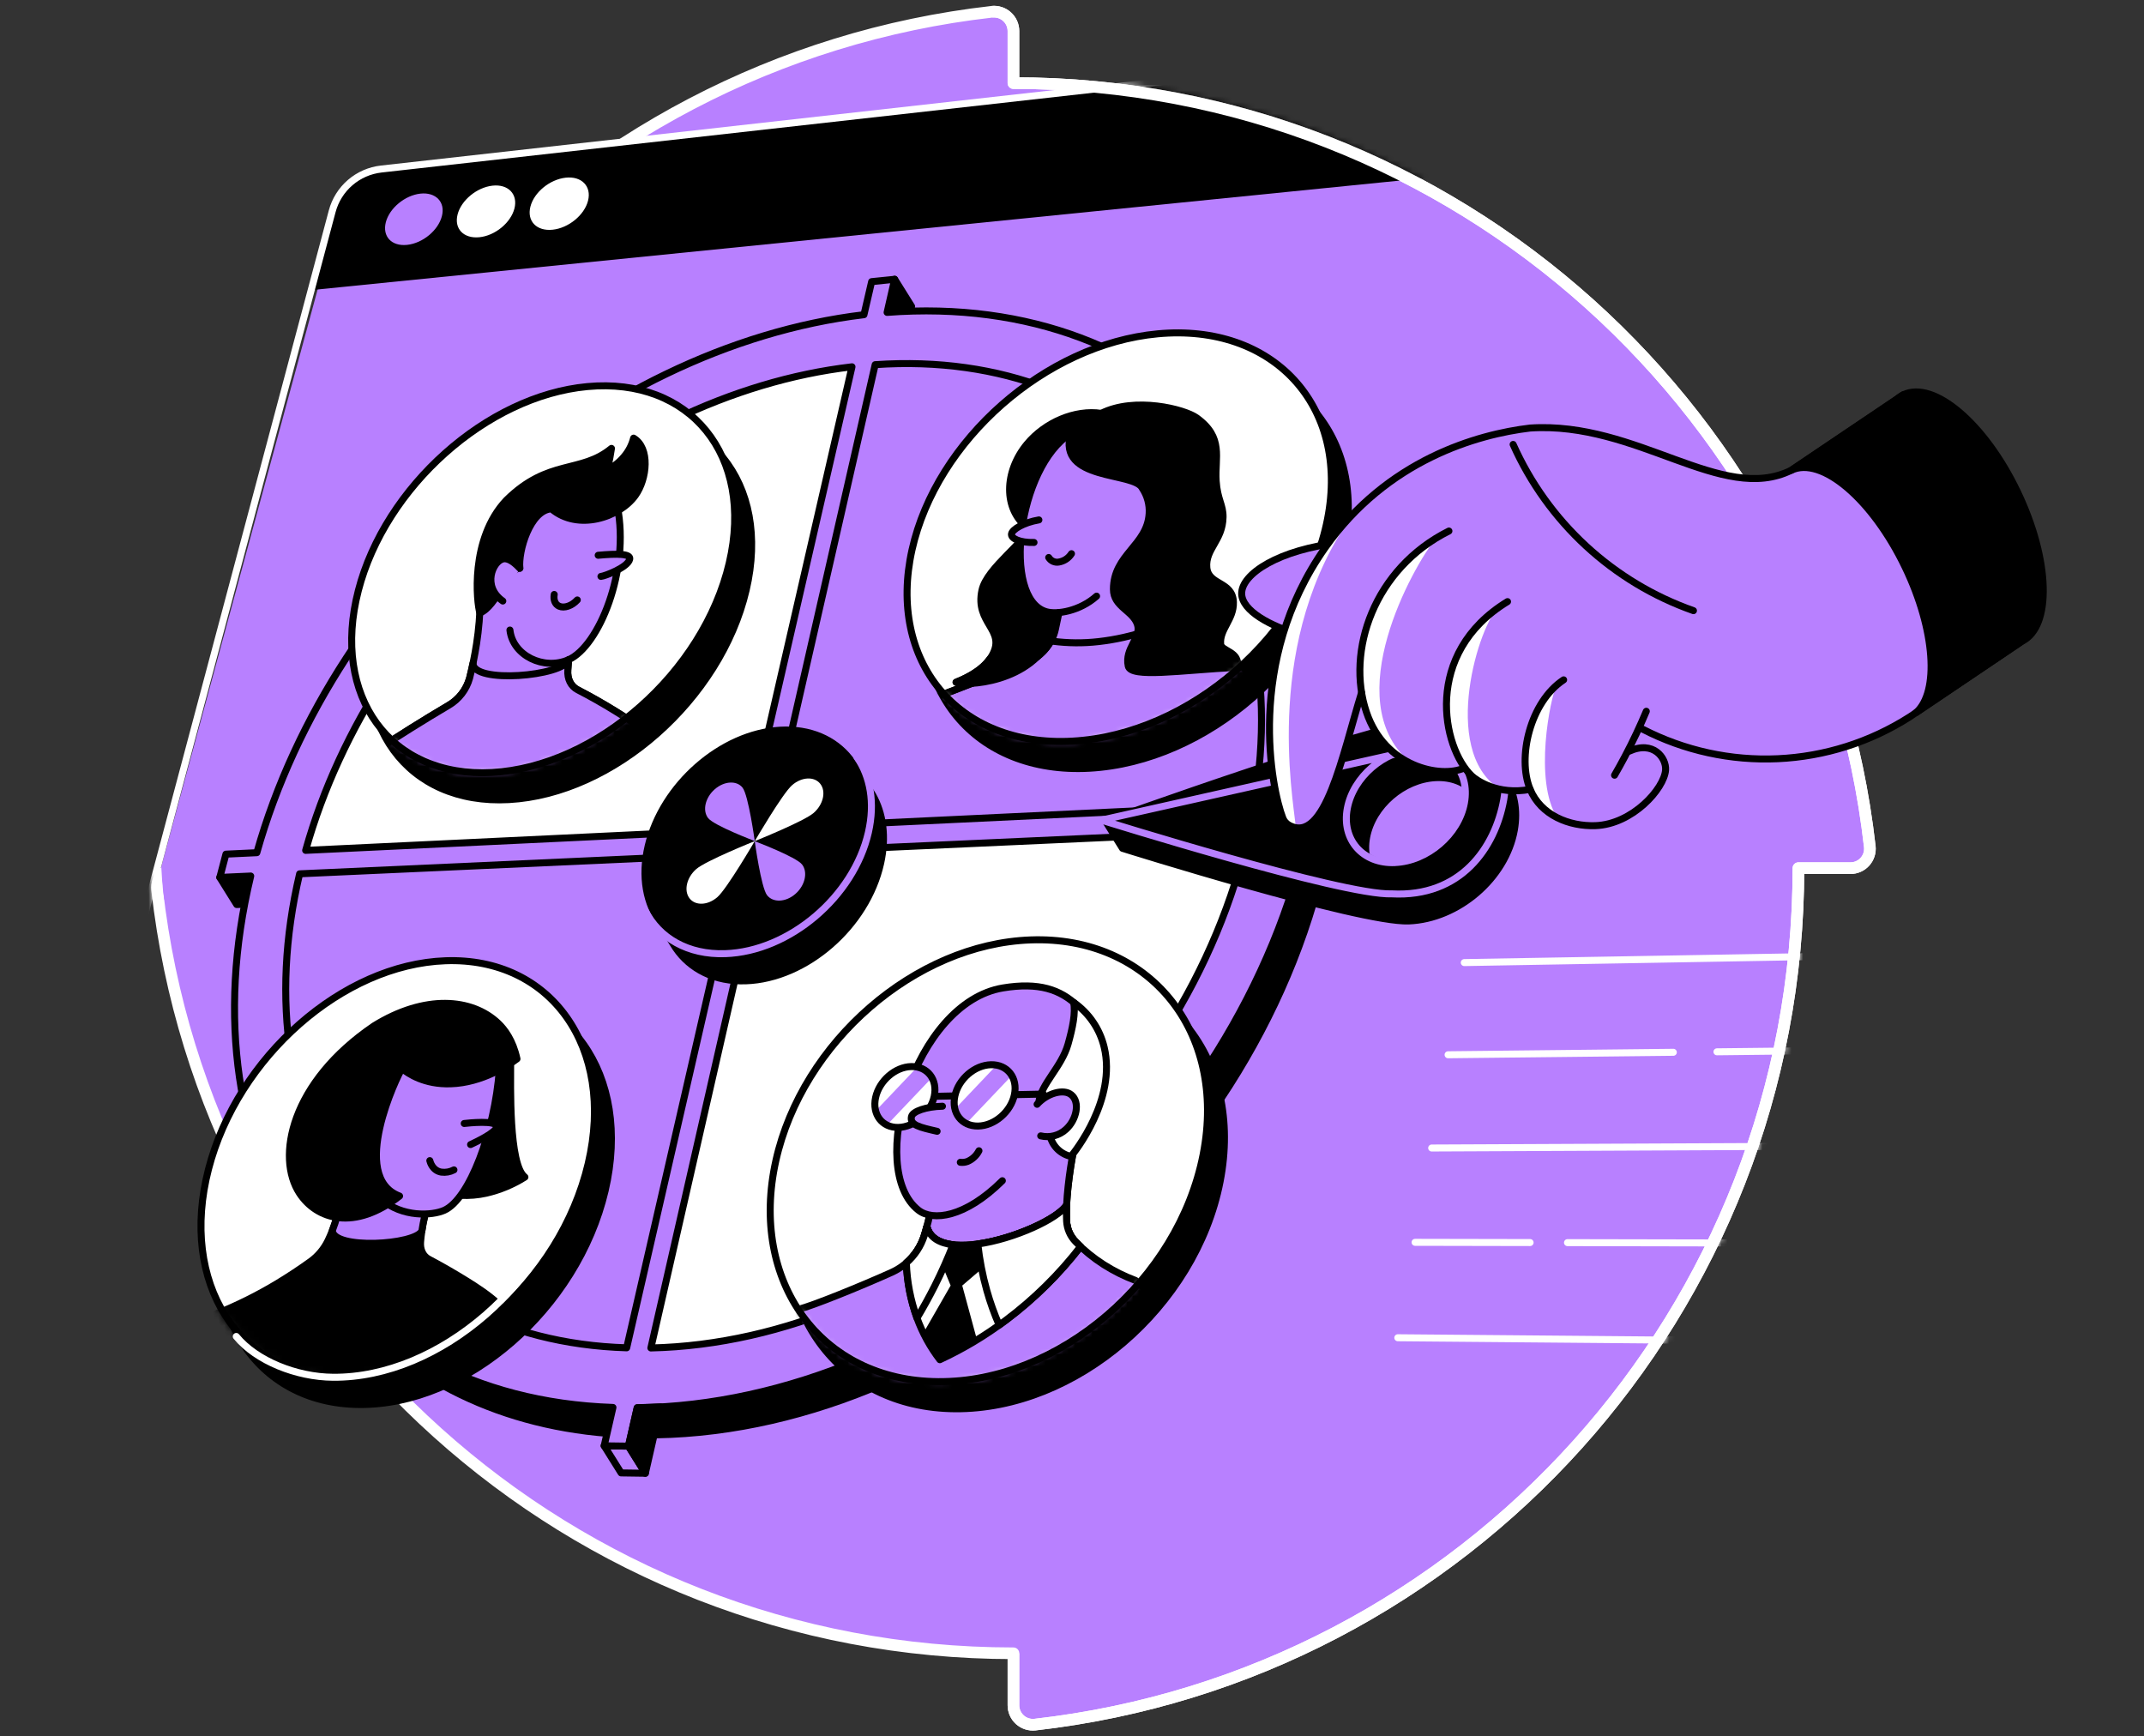 <svg width="368" height="298" viewBox="0 0 368 298" fill="none" xmlns="http://www.w3.org/2000/svg">
<rect x="0" y="0" width="368" height="298" fill="#333333" stroke="none"/>
<path d="M173.949 14.261C249.952 14.261 312.574 71.555 320.937 145.312C320.986 145.778 320.937 146.249 320.792 146.694C320.646 147.139 320.409 147.549 320.095 147.896C319.781 148.244 319.397 148.521 318.969 148.71C318.54 148.899 318.077 148.996 317.608 148.993H308.685C308.685 224.997 251.391 287.618 177.634 295.982C177.168 296.031 176.697 295.981 176.252 295.836C175.807 295.691 175.397 295.454 175.05 295.141C174.702 294.827 174.424 294.444 174.235 294.015C174.045 293.587 173.948 293.124 173.949 292.656V283.736C97.946 283.736 35.324 226.442 26.964 152.685C26.915 152.219 26.964 151.748 27.108 151.303C27.253 150.858 27.49 150.448 27.804 150.101C28.118 149.753 28.502 149.476 28.93 149.287C29.358 149.098 29.822 149.001 30.29 149.003H39.213C39.213 73 96.507 10.379 170.264 2.018C170.729 1.969 171.2 2.019 171.644 2.163C172.089 2.308 172.498 2.544 172.846 2.857C173.193 3.17 173.471 3.553 173.661 3.98C173.851 4.407 173.949 4.87 173.949 5.337V14.261Z" fill="#B880FF" stroke="white" stroke-width="2" stroke-miterlimit="10" stroke-linejoin="round"/>
<mask id="mask0_8982_3511" style="mask-type:alpha" maskUnits="userSpaceOnUse" x="17" y="1" width="305" height="296">
<path d="M173.949 14.261C249.952 14.261 312.574 71.555 320.937 145.312C320.986 145.778 320.937 146.249 320.792 146.694C320.647 147.139 320.409 147.549 320.095 147.896C319.781 148.244 319.397 148.521 318.969 148.71C318.54 148.899 318.077 148.996 317.608 148.993H308.685C308.685 224.997 251.391 287.618 177.634 295.982C177.168 296.031 176.697 295.981 176.252 295.836C175.807 295.691 175.397 295.454 175.05 295.141C174.702 294.827 174.425 294.443 174.235 294.015C174.045 293.587 173.948 293.124 173.949 292.656V283.736C97.946 283.736 35.324 226.442 26.964 152.685C26.915 152.219 26.765 149.658 27.108 149.732C27.108 149.732 24.667 149.22 25.135 149.222L18 132.404C34.818 40.668 45.521 2.163 170.265 2.018C170.73 1.969 171.2 2.019 171.644 2.163C172.089 2.308 172.499 2.544 172.846 2.857C173.193 3.17 173.471 3.553 173.661 3.98C173.851 4.407 173.949 4.87 173.949 5.337V14.261Z" fill="#45DFA7" stroke="white" stroke-width="2" stroke-miterlimit="10" stroke-linejoin="round"/>
</mask>
<g mask="url(#mask0_8982_3511)">
<path d="M30.682 158.687L28.193 154.319L27.836 151.261L27.683 148.713L55.44 46.286L89.217 43.757L45.825 165.918L30.682 158.687Z" fill="#B880FF"/>
<path d="M353.358 19.615L53.435 49.786L57.037 36.253C57.548 34.339 58.625 32.624 60.127 31.332C61.628 30.04 63.484 29.23 65.453 29.009L356.99 -3.671L353.358 19.615Z" fill="black"/>
<path d="M75.845 37.106C75.216 39.543 72.552 41.745 69.875 42.025C67.198 42.305 65.595 40.557 66.227 38.13C66.859 35.703 69.52 33.52 72.154 33.23C74.788 32.941 76.484 34.673 75.845 37.106Z" fill="#B880FF"/>
<path d="M88.302 35.776C87.676 38.229 84.973 40.451 82.269 40.715C79.566 40.978 77.913 39.243 78.542 36.8C79.171 34.356 81.854 32.157 84.541 31.861C87.228 31.564 88.924 33.329 88.302 35.776Z" fill="white"/>
<path d="M100.936 34.432C100.32 36.902 97.591 39.141 94.848 39.424C92.105 39.707 90.412 37.946 91.038 35.473C91.663 33 94.367 30.794 97.093 30.494C99.82 30.194 101.555 31.963 100.936 34.432Z" fill="white"/>
<path d="M-5.953 272.59L57.02 36.253C57.532 34.339 58.609 32.624 60.11 31.332C61.612 30.04 63.468 29.23 65.437 29.009L356.973 -3.671" stroke="white" stroke-width="1.2" stroke-linecap="round" stroke-linejoin="round"/>
<path d="M251.332 165.2L330.961 163.814" stroke="white" stroke-width="1.2" stroke-linecap="round" stroke-linejoin="round"/>
<path d="M294.701 180.512L328.425 180.14" stroke="white" stroke-width="1.2" stroke-linecap="round" stroke-linejoin="round"/>
<path d="M248.55 181.019L287.213 180.594" stroke="white" stroke-width="1.2" stroke-linecap="round" stroke-linejoin="round"/>
<path d="M245.734 197.022L325.86 196.656" stroke="white" stroke-width="1.2" stroke-linecap="round" stroke-linejoin="round"/>
<path d="M269.047 213.262L323.262 213.37" stroke="white" stroke-width="1.2" stroke-linecap="round" stroke-linejoin="round"/>
<path d="M242.886 213.208L262.63 213.248" stroke="white" stroke-width="1.2" stroke-linecap="round" stroke-linejoin="round"/>
<path d="M239.923 229.584L320.638 230.285" stroke="white" stroke-width="1.2" stroke-linecap="round" stroke-linejoin="round"/>
</g>
<path d="M154.371 61.782L150.867 58.736L153.561 47.926L156.468 52.582L154.371 61.782Z" fill="black" stroke="black" stroke-width="1.2" stroke-linecap="round" stroke-linejoin="round"/>
<path d="M118.918 235.356L111.703 231.349L129.543 144.351L217.996 142.945L214.038 158.684L199.715 185.197L172.639 212.419L135.434 232.929L118.918 235.356Z" fill="white"/>
<path d="M103.698 248.128L106.609 252.781L110.771 252.84L107.864 248.184L103.698 248.128Z" fill="#B880FF" stroke="black" stroke-width="1.2" stroke-linecap="round" stroke-linejoin="round"/>
<path d="M44.419 150.294L37.728 150.584L40.636 155.24L43.586 155.105L44.419 150.294Z" fill="black" stroke="black" stroke-width="1.2" stroke-linecap="round" stroke-linejoin="round"/>
<path d="M110.189 246.258C162.938 246.788 217.203 200.305 227.973 144.578C231.994 123.751 229.159 105.335 221.23 90.906L216.528 91.397L214.96 103.422C219.59 115.25 220.825 129.408 217.743 145.052C207.967 194.707 159.636 236.192 112.536 236.004C95.477 235.935 81.321 230.341 70.995 220.934L61.008 226.113C72.602 238.497 89.431 246.051 110.189 246.258Z" fill="black" stroke="black" stroke-width="1.2" stroke-linecap="round" stroke-linejoin="round"/>
<path d="M139.645 58.387L148.15 57.574L128.345 143.883L47.722 146.873L65.051 112.032L89.862 84.271L120.442 65.401L139.645 58.387Z" fill="white"/>
<path d="M232.05 137.396L225.464 137.709C234.292 86.128 200.768 49.931 152.263 53.615L153.56 47.932L149.609 48.334L148.292 54.011C102.121 59.509 57.277 99.48 44.083 146.339L38.778 146.589L37.728 150.584L43.036 150.343C31.317 199 57.504 239.932 105.21 241.546L103.702 248.131L107.864 248.187L109.368 241.602C160.735 240.917 213.017 196.162 224.615 142.161L231.2 141.864L232.05 137.396ZM215.24 138.196L132.059 142.148L150.215 62.585C193.547 59.618 223.179 92.21 215.24 138.196ZM146.237 62.95L127.999 142.345L52.463 145.941C64.3 103.738 104.703 67.801 146.237 62.95ZM51.426 149.965L127.034 146.55L107.564 231.312C64.887 230.021 41.153 193.62 51.426 149.965ZM111.716 231.338L131.104 146.385L214.377 142.625C203.781 190.548 157.442 230.327 111.716 231.338Z" fill="#B880FF" stroke="black" stroke-width="1.2" stroke-linecap="round" stroke-linejoin="round"/>
<path d="M128.075 101.275C123.669 120.043 105.256 136.25 87.35 137.228C69.819 138.186 59.721 124.097 64.406 106.01C69.016 88.169 86.468 72.608 103.718 71.001C121.338 69.361 132.415 82.799 128.075 101.275Z" fill="black" stroke="black" stroke-width="1.2" stroke-linecap="round" stroke-linejoin="round"/>
<path d="M230.769 93.725C226.887 113.547 207.061 130.748 186.975 131.845C167.321 132.918 155.2 118.094 159.455 99.013C163.643 80.201 182.336 63.738 201.628 61.943C221.342 60.116 234.592 74.202 230.769 93.725Z" fill="black" stroke="black" stroke-width="1.2" stroke-linecap="round" stroke-linejoin="round"/>
<path d="M103.873 204.338C99.108 224.621 80.03 241.18 61.696 241.045C43.761 240.917 33.652 224.796 38.703 205.29C43.681 186.063 61.713 170.176 79.368 169.547C97.409 168.895 108.565 184.348 103.873 204.338Z" fill="black" stroke="black" stroke-width="1.2" stroke-linecap="round" stroke-linejoin="round"/>
<path d="M209.419 202.787C205.201 224.328 184.608 241.921 163.93 241.773C143.725 241.625 131.473 224.522 136.083 203.857C140.62 183.505 160.001 166.669 179.827 165.964C200.1 165.24 213.568 181.585 209.419 202.787Z" fill="black" stroke="black" stroke-width="1.2" stroke-linecap="round" stroke-linejoin="round"/>
<path d="M125.164 96.632C120.758 115.401 102.348 131.598 84.446 132.576C66.918 133.531 56.82 119.444 61.505 101.354C66.115 83.514 83.567 67.952 100.814 66.345C118.43 64.706 129.497 78.147 125.164 96.632Z" fill="white"/>
<path d="M173.949 283.736V292.656C173.948 293.124 174.045 293.587 174.235 294.015C174.425 294.443 174.702 294.827 175.05 295.141C175.397 295.454 175.807 295.691 176.252 295.836C176.698 295.981 177.168 296.031 177.634 295.982C251.391 287.618 308.685 224.997 308.685 148.993H317.609C318.077 148.996 318.54 148.899 318.969 148.71C319.397 148.521 319.781 148.244 320.095 147.896C320.409 147.549 320.647 147.139 320.792 146.694C320.937 146.249 320.987 145.778 320.938 145.312C312.574 71.555 249.952 14.261 173.949 14.261V5.337C173.949 4.87 173.851 4.407 173.661 3.98C173.471 3.553 173.194 3.17 172.846 2.857C172.499 2.544 172.089 2.308 171.645 2.163C171.2 2.019 170.73 1.969 170.265 2.018" stroke="white" stroke-width="2" stroke-miterlimit="10" stroke-linejoin="round"/>
<mask id="mask1_8982_3511" style="mask-type:alpha" maskUnits="userSpaceOnUse" x="60" y="66" width="67" height="67">
<path d="M125.164 96.632C120.758 115.401 102.348 131.598 84.446 132.576C66.918 133.531 56.82 119.444 61.505 101.354C66.115 83.514 83.567 67.952 100.814 66.345C118.43 64.706 129.497 78.147 125.164 96.632Z" fill="white"/>
</mask>
<g mask="url(#mask1_8982_3511)">
<path d="M83.692 103.336L82.348 105.199L81.071 114.37L88.417 116.507L97.281 115.285L98.38 110.497L88.012 98.219L83.692 103.336Z" fill="#B880FF"/>
<path d="M87.524 108.127C88.008 112.526 93.359 115.091 97.594 113.218C102.773 110.913 108.13 97.946 105.97 86.925L96.945 83.287L88.476 86.787L85.868 98.397L87.524 108.127Z" fill="#B880FF"/>
<path d="M82.43 102.941C82.392 105.466 82.181 107.985 81.798 110.481C81.469 112.582 81.061 114.561 80.6 116.385C80.057 118.337 78.779 120.003 77.034 121.031C74.924 122.276 72.769 123.586 70.567 124.963C68.591 126.194 66.691 127.429 64.841 128.651L64.367 137.324L84.008 140.225L104.834 135.378L112.319 126.553C110.231 125.029 107.979 123.501 105.552 122.006C103.376 120.666 101.232 119.457 99.151 118.384C97.979 117.771 97.35 116.517 97.462 114.996L97.594 113.231" stroke="black" stroke-width="1.2" stroke-linecap="round" stroke-linejoin="round"/>
<path d="M81.192 113.823C81.008 114.702 80.81 115.562 80.603 116.385C80.06 118.337 78.78 120.003 77.034 121.031C74.924 122.276 72.769 123.586 70.567 124.963C68.591 126.194 66.691 127.429 64.841 128.65C64.61 132.832 64.597 133.125 64.367 137.324L84.011 140.224L104.834 135.377L112.319 126.553C110.231 125.028 107.979 123.501 105.552 122.006C103.376 120.665 101.232 119.457 99.151 118.384C97.979 117.771 97.35 116.517 97.462 114.995C97.505 114.406 97.547 113.82 97.594 113.23C96.747 116.049 81.094 117.409 81.192 113.823Z" fill="#B880FF" stroke="black" stroke-width="1.2" stroke-linecap="round" stroke-linejoin="round"/>
<path d="M105.971 86.925C108.147 97.946 102.773 110.926 97.594 113.217C93.359 115.091 88.009 112.526 87.525 108.127" stroke="black" stroke-width="1.2" stroke-linecap="round" stroke-linejoin="round"/>
<path d="M95.128 102.022C94.96 102.957 95.289 103.744 95.987 104.044C96.853 104.419 98.154 103.988 99.089 102.964" stroke="black" stroke-width="1.2" stroke-linecap="round" stroke-linejoin="round"/>
<path d="M102.674 95.295C105.901 94.999 108.328 95.002 108.084 95.98C107.739 97.386 103.804 98.874 103.145 98.924" fill="#B880FF"/>
<path d="M102.674 95.295C105.901 94.999 108.328 95.002 108.084 95.98C107.739 97.386 103.804 98.874 103.145 98.924" stroke="black" stroke-width="1.2" stroke-linecap="round" stroke-linejoin="round"/>
<path d="M108.753 75.193C111.604 76.882 111.094 82.177 109.053 85.022C106.3 88.851 99.158 91.159 94.644 87.327C90.959 87.564 88.917 94.653 89.234 97.514C87.419 97.32 85.177 104.166 82.368 105.19C81.828 103.517 80.607 92.503 86.912 85.845C94.156 78.68 99.652 81.327 104.953 76.954C104.881 77.446 104.795 77.957 104.696 78.486C104.555 79.236 104.397 79.957 104.229 80.646C105.323 80.102 106.294 79.339 107.08 78.403C107.881 77.479 108.454 76.379 108.753 75.193Z" fill="black" stroke="black" stroke-width="1.2" stroke-linecap="round" stroke-linejoin="round"/>
</g>
<path d="M125.164 96.632C120.758 115.401 102.348 131.598 84.446 132.576C66.918 133.531 56.82 119.444 61.505 101.354C66.115 83.514 83.567 67.952 100.814 66.345C118.43 64.706 129.497 78.147 125.164 96.632Z" stroke="black" stroke-width="1.2" stroke-linecap="round" stroke-linejoin="round"/>
<path d="M89.217 97.525C87.88 96.079 86.958 95.796 86.365 95.921C84.591 96.3 82.697 100.616 86.303 103.149" fill="#B880FF"/>
<path d="M89.217 97.525C87.88 96.079 86.958 95.796 86.365 95.921C84.591 96.3 82.697 100.616 86.303 103.149" stroke="black" stroke-width="1.2" stroke-linecap="round" stroke-linejoin="round"/>
<path d="M227.858 89.072C223.979 108.894 204.15 126.096 184.065 127.192C164.4 128.275 152.286 113.458 156.541 94.36C160.732 75.555 179.425 59.085 198.717 57.29C218.434 55.453 231.681 69.549 227.858 89.072Z" fill="white"/>
<mask id="mask2_8982_3511" style="mask-type:alpha" maskUnits="userSpaceOnUse" x="155" y="57" width="74" height="71">
<path d="M227.858 89.072C223.979 108.894 204.15 126.096 184.065 127.192C164.4 128.275 152.286 113.458 156.541 94.36C160.732 75.555 179.425 59.085 198.717 57.29C218.434 55.453 231.681 69.549 227.858 89.072Z" fill="white"/>
</mask>
<g mask="url(#mask2_8982_3511)">
<path d="M190.795 71.554L189.02 70.942C184.542 70.263 179.379 72.46 176.248 76.246C172.375 80.942 172.175 87.412 176.406 90.616C176.383 92.832 169.405 97.343 168.543 101.297C167.301 106.997 172.688 108.057 170.337 112.387C169.083 114.692 166.449 116.154 164.101 117.086C165.418 117.807 180.163 117.415 181.763 105.12C184.799 93.844 187.81 82.655 190.795 71.554Z" fill="black" stroke="black" stroke-width="1.2" stroke-linecap="round" stroke-linejoin="round"/>
<path d="M188.22 102.309C185.349 104.871 181.424 105.522 179.567 104.976C171.944 102.737 174.628 80.155 183.788 74.386L191.279 73.757L196.85 74.574L198.026 84.953L198.803 92.16L197.295 96.504L199.537 108.815C197.43 109.935 189.824 113.721 183.452 111.489C182.376 111.115 181.367 110.569 180.466 109.872C180.789 109.04 181.066 108.19 181.295 107.327C181.49 106.6 181.646 105.864 181.763 105.121" fill="#B880FF"/>
<path d="M183.788 74.386C174.628 80.155 171.934 102.737 179.567 104.976C181.424 105.522 185.349 104.87 188.22 102.309" stroke="black" stroke-width="1.2" stroke-linecap="round" stroke-linejoin="round"/>
<path d="M178.316 89.227C175.681 89.678 173.755 90.856 173.617 91.627C173.478 92.397 175.019 93.161 177.482 93.096" fill="#B880FF"/>
<path d="M178.316 89.227C175.681 89.678 173.755 90.856 173.617 91.627C173.478 92.397 175.019 93.161 177.482 93.096" stroke="black" stroke-width="1.2" stroke-linecap="round" stroke-linejoin="round"/>
<path d="M180.001 95.677C180.175 95.964 180.431 96.193 180.737 96.333C181.042 96.473 181.382 96.519 181.713 96.464C182.16 96.393 182.587 96.228 182.966 95.98C183.344 95.732 183.666 95.406 183.91 95.025" stroke="black" stroke-width="1.2" stroke-linecap="round" stroke-linejoin="round"/>
<path d="M202.886 104.896L197.087 108.189C194.313 109.143 191.442 109.789 188.526 110.115C185.929 110.408 183.305 110.386 180.713 110.05L180.459 109.878C179.472 111.72 177.852 113.142 175.899 113.882C174.944 114.235 173.982 114.58 173.014 114.926C167.64 116.846 162.168 119.269 157.183 120.794C155.994 123.731 156.103 123.458 154.917 126.392L163.548 133.543L175.418 138.087L200.848 131.62L215.438 116.447L202.886 104.896Z" fill="#B880FF" stroke="black" stroke-width="1.2" stroke-linecap="round" stroke-linejoin="round"/>
<path d="M181.763 105.121L181.147 108.022C180.611 110.56 178.497 112.928 175.905 113.876C174.95 114.228 173.989 114.574 173.021 114.92C167.647 116.839 161.714 119.405 156.732 120.929" stroke="black" stroke-width="1.2" stroke-linecap="round" stroke-linejoin="round"/>
<path d="M169.88 113.102C168.513 115.002 166.195 116.257 164.101 117.087C165.283 117.745 177.318 117.469 180.894 108.45L169.88 113.102Z" fill="black" stroke="black" stroke-width="1.2" stroke-linecap="round" stroke-linejoin="round"/>
<path d="M212.363 114.521C202.544 115.038 194.094 116.385 193.653 114.311C192.995 111.262 195.919 109.467 195.247 107.238C194.506 104.781 191.105 104.182 191.108 101.13C191.108 95.137 196.926 93.606 197.242 88.123C197.338 86.585 196.922 85.058 196.06 83.78C194.717 80.929 181.391 82.605 183.788 74.386C185.079 73.494 187.739 71.838 189.02 70.942C194.799 68.041 203.321 70.221 205.369 71.693C210.117 75.107 208.484 78.466 208.747 82.559C208.955 85.759 209.962 86.619 209.929 88.742C209.873 92.773 206.847 94.222 207.144 97.422C207.423 100.478 211.592 99.727 211.707 103.349C211.803 106.313 209.284 108.012 209.518 110.54C209.636 111.811 212.926 111.785 212.363 114.521Z" fill="black" stroke="black" stroke-width="1.2" stroke-linecap="round" stroke-linejoin="round"/>
</g>
<path d="M227.858 89.072C223.979 108.894 204.15 126.096 184.065 127.192C164.4 128.275 152.286 113.458 156.541 94.36C160.732 75.555 179.425 59.085 198.717 57.29C218.434 55.453 231.681 69.549 227.858 89.072Z" stroke="black" stroke-width="1.2" stroke-linecap="round" stroke-linejoin="round"/>
<path d="M100.962 199.672C96.198 219.955 77.123 236.515 58.789 236.383C40.85 236.254 30.741 220.13 35.795 200.624C40.774 181.397 58.802 165.51 76.461 164.884C94.499 164.242 105.654 179.692 100.962 199.672Z" fill="white" stroke="black" stroke-width="1.2" stroke-linecap="round" stroke-linejoin="round"/>
<mask id="mask3_8982_3511" style="mask-type:alpha" maskUnits="userSpaceOnUse" x="33" y="164" width="70" height="73">
<path d="M100.962 199.672C96.198 219.955 77.123 236.515 58.789 236.383C40.85 236.254 30.741 220.13 35.795 200.624C40.774 181.397 58.802 165.51 76.461 164.884C94.499 164.242 105.654 179.692 100.962 199.672Z" fill="white" stroke="black" stroke-width="1.2" stroke-linecap="round" stroke-linejoin="round"/>
</mask>
<g mask="url(#mask3_8982_3511)">
<path d="M57.913 208.504C57.596 209.727 57.183 210.924 56.678 212.083C56.55 212.376 56.421 212.656 56.289 212.929C55.603 214.345 54.578 215.569 53.303 216.492C51.591 217.73 49.681 218.997 47.633 220.239C44.251 222.279 40.708 224.041 37.04 225.507C36.897 229.068 36.755 232.638 36.612 236.219L56.089 247.302L75.947 244.483L88.641 228.655C88.081 225.033 83.428 221.895 80.096 219.827C77.879 218.455 75.713 217.212 73.6 216.097C72.612 215.57 72.082 214.45 72.19 213.133C72.239 212.534 72.312 211.901 72.411 211.233C72.666 209.544 73.058 207.877 73.583 206.251C70.886 203.044 57.913 208.504 57.913 208.504Z" fill="black" stroke="black" stroke-width="1.2" stroke-linecap="round" stroke-linejoin="round"/>
<path d="M72.411 211.253C72.666 209.563 73.058 207.897 73.583 206.271L65.539 196.689L57.913 208.503C57.678 209.412 57.388 210.306 57.047 211.18C57.182 214.509 71.268 213.68 72.411 211.253Z" fill="#B880FF" stroke="black" stroke-width="1.2" stroke-linecap="round" stroke-linejoin="round"/>
<path d="M86.247 181.256L87.646 182.481C87.663 186.185 87.284 199.873 90.096 202.013C88.063 203.297 85.829 204.229 83.488 204.773C82.039 205.099 80.552 205.224 79.069 205.145C78.823 197.604 78.576 190.125 78.328 182.708L86.247 181.256Z" fill="black" stroke="black" stroke-width="1.2" stroke-linecap="round" stroke-linejoin="round"/>
<path d="M85.704 183.594L80.034 177.841L68.785 179.402L62.141 185.658L61.9 197.232L65.401 205.793C69.072 208.994 74.186 208.645 76.267 207.716C80.547 205.8 84.923 194.236 85.707 183.604" fill="#B880FF"/>
<path d="M73.774 199.185C73.82 199.379 74.209 200.903 75.75 201.16C76.495 201.26 77.252 201.125 77.916 200.775" stroke="black" stroke-width="1.2" stroke-linecap="round" stroke-linejoin="round"/>
<path d="M85.704 183.594C84.92 194.226 80.544 205.79 76.263 207.707C74.186 208.635 69.072 208.984 65.397 205.784" stroke="black" stroke-width="1.2" stroke-linecap="round" stroke-linejoin="round"/>
<path d="M68.99 183.389C68.252 184.47 59.77 201.974 68.585 205.267C60.857 211.302 54.38 209.326 51.4 204.782C47.373 198.635 49.875 185.783 64.202 176.057C72.888 170.67 80.995 171.305 85.513 175.612C86.583 176.636 88.028 178.483 88.736 181.723C87.35 182.741 82.859 185.826 77.353 186.004C72.826 186.155 70.06 184.252 68.99 183.389Z" fill="black" stroke="black" stroke-width="1.2" stroke-linecap="round" stroke-linejoin="round"/>
<path d="M79.681 192.813C80.271 192.744 85.279 192.194 85.279 193.34C85.279 194.312 81.657 196.017 80.771 196.429" fill="#B880FF"/>
<path d="M79.681 192.813C80.271 192.744 85.279 192.194 85.279 193.34C85.279 194.312 81.657 196.017 80.771 196.429" stroke="black" stroke-width="1.2" stroke-linecap="round" stroke-linejoin="round"/>
</g>
<path d="M99.329 199.656C94.564 219.939 75.496 236.498 57.156 236.367C50.899 236.321 43.984 233.558 40.553 229.363" stroke="white" stroke-width="1.2" stroke-linecap="round" stroke-linejoin="round"/>
<path d="M206.508 198.131C202.293 219.672 181.7 237.265 161.019 237.117C140.814 236.972 128.559 219.87 133.169 199.204C137.706 178.849 157.084 162.013 176.913 161.308C197.193 160.587 210.66 176.932 206.508 198.131Z" fill="white"/>
<mask id="mask4_8982_3511" style="mask-type:alpha" maskUnits="userSpaceOnUse" x="132" y="161" width="76" height="77">
<path d="M206.508 198.131C202.293 219.672 181.7 237.265 161.019 237.117C140.814 236.972 128.559 219.87 133.169 199.204C137.706 178.849 157.084 162.013 176.913 161.308C197.193 160.587 210.66 176.932 206.508 198.131Z" fill="white"/>
</mask>
<g mask="url(#mask4_8982_3511)">
<path d="M161.368 206.708L159.553 208.529C159.322 209.714 159.02 210.884 158.648 212.033C158.213 213.416 157.492 214.693 156.533 215.78C155.574 216.868 154.398 217.743 153.08 218.348C147.749 220.752 139.306 224.166 137.153 224.667C137.03 226.926 136.908 229.189 136.787 231.457L157.117 241.582L182.981 240.798L197.176 231.7L199.392 224.005L194.931 219.761C193.01 219.047 191.17 218.132 189.442 217.031C187.685 215.908 186.063 214.589 184.605 213.1C183.682 212.146 183.138 210.889 183.074 209.563C182.82 205.283 184.061 197.92 184.565 196.201L161.368 206.708Z" fill="#B880FF" stroke="black" stroke-width="1.2" stroke-linecap="round" stroke-linejoin="round"/>
<path d="M183.077 206.804C183.271 202.648 184.16 197.584 184.565 196.201C182.85 196.978 187.41 184.963 185.701 185.743C179.659 188.5 167.364 204.008 161.368 206.708L159.554 208.529C159.442 209.19 159.288 209.844 159.093 210.485C160.94 217.877 180.581 210.801 183.077 206.804Z" fill="#B880FF" stroke="black" stroke-width="1.2" stroke-linecap="round" stroke-linejoin="round"/>
<path d="M183.074 209.563C183.026 208.644 183.026 207.723 183.074 206.804C180.575 210.801 160.937 217.877 159.089 210.485C158.958 210.966 158.806 211.493 158.645 212.033C158.074 213.853 157.008 215.478 155.566 216.728C155.675 219.962 156.292 223.159 157.394 226.201C158.331 228.771 159.654 231.183 161.319 233.353C165.343 231.49 169.158 229.204 172.698 226.534C177.501 222.925 181.798 218.688 185.474 213.936C185.175 213.653 184.888 213.373 184.618 213.099C183.691 212.147 183.142 210.89 183.074 209.563Z" fill="white" stroke="black" stroke-width="1.2" stroke-linecap="round" stroke-linejoin="round"/>
<path d="M161.737 213.228L161.312 216.126L163.169 220.624L158.493 228.767C159.28 230.395 160.23 231.94 161.328 233.376C163.515 232.358 165.641 231.211 167.693 229.942L165.161 220.63L169.247 217.127L169.027 213.304C166.244 213.824 163.61 213.887 161.737 213.228Z" fill="black"/>
<path d="M163.597 213.627C161.292 213.363 159.58 212.428 159.093 210.485C158.961 210.966 158.809 211.493 158.648 212.033C158.077 213.853 157.011 215.479 155.569 216.728C155.678 219.962 156.295 223.159 157.397 226.202C158.385 224.555 159.412 222.718 160.413 220.739C161.697 218.194 162.738 215.8 163.584 213.63L163.597 213.627Z" fill="white" stroke="black" stroke-width="1.2" stroke-linecap="round" stroke-linejoin="round"/>
<path d="M183.074 209.563C183.026 208.644 183.026 207.723 183.074 206.804C181.595 209.168 174.088 212.622 167.835 213.501C168.131 216.201 168.648 218.871 169.382 221.486C169.952 223.508 170.659 225.488 171.5 227.413C171.898 227.127 172.3 226.84 172.705 226.534C177.505 222.924 181.8 218.687 185.474 213.936C185.174 213.653 184.888 213.373 184.618 213.099C183.691 212.147 183.142 210.89 183.074 209.563Z" fill="white" stroke="black" stroke-width="1.2" stroke-linecap="round" stroke-linejoin="round"/>
<path d="M172.053 202.635C165.605 209.017 160.093 209.589 157.67 207.709C148.635 200.692 156.896 172.072 172.158 169.55C178.345 168.526 182.016 169.849 184.898 172.572L186.099 177.278L186.854 184.081L185.773 189.372L181.957 193.801L172.053 202.635Z" fill="#B880FF"/>
<path d="M184.891 172.572C182.01 169.849 178.339 168.526 172.152 169.55C156.896 172.072 148.635 200.692 157.663 207.709C160.087 209.589 165.599 209.026 172.046 202.635" stroke="black" stroke-width="1.2" stroke-linecap="round" stroke-linejoin="round"/>
<path d="M164.829 199.474C165.249 199.529 165.677 199.478 166.073 199.326C166.919 198.962 167.61 198.315 168.029 197.495" stroke="black" stroke-width="1.2" stroke-linecap="round" stroke-linejoin="round"/>
<path d="M160.35 188.154L163.893 188.078" stroke="black" stroke-width="1.2" stroke-linecap="round" stroke-linejoin="round"/>
<path d="M179.577 189.971L178.302 189.207C178.632 186.072 182.204 183.165 183.327 179.184C184.107 176.405 184.644 173.843 184.279 172.029C186.911 173.859 188.777 176.595 189.521 179.714C191.677 188.667 184.493 197.65 183.821 198.463C182.971 198.279 182.189 197.863 181.562 197.261C180.934 196.66 180.485 195.896 180.265 195.055C180.034 193.356 179.805 191.661 179.577 189.971Z" fill="white" stroke="black" stroke-width="1.2" stroke-linecap="round" stroke-linejoin="round"/>
<path d="M178.01 189.52C179.738 187.601 182.55 186.82 183.861 187.874C185.445 189.128 184.786 192.201 182.945 193.837C182.37 194.358 181.675 194.73 180.923 194.922C180.171 195.113 179.383 195.118 178.629 194.937" fill="#B880FF"/>
<path d="M178.01 189.52C179.738 187.601 182.55 186.82 183.861 187.874C185.445 189.128 184.786 192.201 182.945 193.837C182.37 194.358 181.675 194.73 180.923 194.922C180.171 195.113 179.383 195.118 178.629 194.937" stroke="black" stroke-width="1.2" stroke-linecap="round" stroke-linejoin="round"/>
<path d="M174.117 187.867L179.086 187.765" stroke="black" stroke-width="1.2" stroke-linecap="round" stroke-linejoin="round"/>
<path d="M174.117 187.874C173.512 190.795 170.713 193.205 167.881 193.254C165.049 193.304 163.271 190.989 163.897 188.085C164.522 185.181 167.285 182.793 170.097 182.727C172.909 182.662 174.727 184.957 174.117 187.874Z" fill="white"/>
<path d="M160.354 188.154C159.735 191.048 156.965 193.442 154.176 193.491C151.388 193.541 149.662 191.239 150.288 188.361C150.913 185.483 153.656 183.093 156.429 183.043C159.201 182.994 160.969 185.263 160.354 188.154Z" fill="white"/>
<path d="M150.304 190.643C150.429 191.165 150.666 191.652 150.999 192.072C151.333 192.492 151.754 192.834 152.234 193.073L159.959 184.947C159.698 184.478 159.338 184.072 158.903 183.759C158.468 183.445 157.97 183.231 157.443 183.132L150.304 190.643Z" fill="#B880FF"/>
<path d="M163.913 190.324C164.038 190.854 164.276 191.35 164.612 191.778C164.949 192.207 165.374 192.556 165.859 192.803L173.673 184.581C173.396 184.111 173.02 183.707 172.57 183.398C172.121 183.088 171.61 182.881 171.072 182.79L163.913 190.324Z" fill="#B880FF"/>
<path d="M174.117 187.874C173.512 190.795 170.713 193.205 167.881 193.254C165.049 193.304 163.271 190.989 163.897 188.085C164.522 185.181 167.285 182.793 170.097 182.727C172.909 182.662 174.727 184.957 174.117 187.874Z" stroke="black" stroke-width="1.2" stroke-linecap="round" stroke-linejoin="round"/>
<path d="M160.354 188.154C159.735 191.048 156.965 193.442 154.176 193.491C151.388 193.541 149.662 191.239 150.288 188.361C150.913 185.483 153.656 183.093 156.429 183.043C159.201 182.994 160.969 185.263 160.354 188.154Z" stroke="black" stroke-width="1.2" stroke-linecap="round" stroke-linejoin="round"/>
<path d="M161.766 189.85C159.017 189.912 156.649 190.712 156.448 191.631C156.119 193.086 157.877 193.478 160.847 194.153" fill="#B880FF"/>
<path d="M161.766 189.85C159.017 189.912 156.649 190.712 156.448 191.631C156.119 193.086 157.877 193.478 160.847 194.153" stroke="black" stroke-width="1.2" stroke-linecap="round" stroke-linejoin="round"/>
</g>
<path d="M206.508 198.131C202.293 219.672 181.7 237.265 161.019 237.117C140.814 236.972 128.559 219.87 133.169 199.204C137.706 178.849 157.084 162.013 176.913 161.308C197.193 160.587 210.66 176.932 206.508 198.131Z" stroke="black" stroke-width="1.2" stroke-linecap="round" stroke-linejoin="round"/>
<path d="M258.283 133.448L254.99 128.266H252.975L253.584 129.537C251.611 128.698 249.468 128.336 247.328 128.48C240.917 128.829 212.04 138.766 199.05 143.333L194.549 140.172H193.986L189.754 140.936L192.665 145.589C192.665 145.589 233.38 158.378 241.786 158.055C250.272 157.726 258.428 150.732 259.923 142.471C260.548 138.987 259.89 135.849 258.283 133.448ZM254.678 142.714C253.69 148.144 248.326 152.751 242.741 152.978C237.157 153.205 233.555 149.026 234.579 143.646C235.603 138.266 240.871 133.745 246.39 133.462C251.908 133.178 255.665 137.308 254.678 142.714Z" fill="black" stroke="black" stroke-width="1.2" stroke-linecap="round" stroke-linejoin="round"/>
<path d="M244.414 123.824C236.077 124.275 189.754 140.946 189.754 140.946C189.754 140.946 230.472 153.735 238.879 153.412C247.364 153.083 255.517 146.086 257.012 137.828C258.507 129.569 252.824 123.366 244.414 123.824ZM239.837 148.325C234.289 148.552 230.647 144.374 231.671 138.993C232.695 133.613 237.964 129.089 243.482 128.806C249.001 128.522 252.761 132.651 251.77 138.061C250.779 143.471 245.402 148.094 239.834 148.325H239.837Z" fill="black" stroke="black" stroke-width="1.2" stroke-linecap="round" stroke-linejoin="round"/>
<path d="M189.06 140.755C189.06 140.755 230.479 153.725 238.886 153.403C250.74 154.035 256.611 145.5 258.105 137.242C258.945 132.592 257.526 128.575 254.572 126.046L189.06 140.755ZM239.426 148.042C233.877 148.269 230.236 144.091 231.26 138.71C232.284 133.33 237.552 128.806 243.071 128.523C248.589 128.239 252.35 132.368 251.359 137.778C250.367 143.188 245 147.811 239.419 148.032L239.426 148.042Z" stroke="#B880FF" stroke-width="1.2" stroke-linecap="round" stroke-linejoin="round"/>
<path d="M149.794 136.451L149.741 136.372C149.603 136.133 149.458 135.899 149.306 135.671L146.646 131.39L145.697 132.115C143.294 130.567 140.268 129.774 136.807 129.971C126.695 130.551 116.599 139.415 114.14 149.856C113.601 152.059 113.466 154.342 113.741 156.593L112.684 157.406L115.562 162.016C115.684 162.22 115.809 162.425 115.941 162.619L115.987 162.691C118.453 166.313 122.684 168.519 128.029 168.328C138.361 167.966 148.773 158.891 151.157 148.147C152.161 143.63 151.575 139.579 149.794 136.451Z" fill="black" stroke="black" stroke-width="1.2" stroke-linecap="round" stroke-linejoin="round"/>
<path d="M148.266 143.485C145.882 154.229 135.467 163.304 125.138 163.669C114.93 164.028 108.769 155.724 111.249 145.2C113.712 134.762 123.804 125.895 133.916 125.316C144.137 124.729 150.617 132.826 148.266 143.485Z" fill="black" stroke="black" stroke-width="1.2" stroke-linecap="round" stroke-linejoin="round"/>
<path d="M147.084 129.942C149.388 133.268 150.212 137.769 149.059 142.833C146.524 153.926 135.46 163.291 124.482 163.67C118.051 163.89 113.132 160.966 110.741 156.284" stroke="#B880FF" stroke-width="1.2" stroke-linecap="round" stroke-linejoin="round"/>
<path d="M127.462 135.19C128.47 136.491 129.547 144.341 129.547 144.341C129.547 144.341 122.536 141.69 121.535 140.39C120.534 139.089 121.055 136.873 122.685 135.45C124.314 134.028 126.455 133.906 127.462 135.19Z" fill="#B880FF"/>
<path d="M123.139 153.959C124.785 152.517 129.547 144.351 129.547 144.351C129.547 144.351 121.14 147.719 119.5 149.155C117.861 150.59 117.34 152.826 118.338 154.153C119.336 155.48 121.489 155.401 123.139 153.959Z" fill="white"/>
<path d="M135.941 134.765C134.295 136.208 129.547 144.354 129.547 144.354C129.547 144.354 138.006 140.959 139.662 139.51C141.318 138.061 141.825 135.822 140.791 134.515C139.757 133.208 137.588 133.32 135.941 134.765Z" fill="white"/>
<path d="M131.654 153.63C130.63 152.293 129.547 144.371 129.547 144.371C129.547 144.371 136.636 147.044 137.667 148.361C138.697 149.679 138.193 151.96 136.527 153.412C134.861 154.865 132.681 154.947 131.654 153.63Z" fill="#B880FF"/>
<path d="M109.365 241.595L107.864 248.184L110.771 252.84L113.369 241.454L109.365 241.595Z" fill="black" stroke="black" stroke-width="1.2" stroke-linecap="round" stroke-linejoin="round"/>
<path d="M229.995 93.145C219.587 94.297 213.014 98.492 213.123 101.933C213.215 104.785 217.904 107.472 223.472 109.023L232.254 102.641L229.995 93.145Z" fill="#B880FF"/>
<path d="M229.995 93.145C219.587 94.297 213.014 98.492 213.123 101.933C213.215 104.785 217.904 107.472 223.472 109.023L232.254 102.641L229.995 93.145Z" stroke="black" stroke-width="1.2" stroke-linecap="round" stroke-linejoin="round"/>
<path d="M329.97 73.616L326.71 67.735L307.46 80.705C295.531 86.606 281.029 72.246 262.63 73.461C253.581 74.538 238.076 78.907 227.427 94.037C213.683 113.567 218.293 135.526 220.183 140.379C220.388 140.905 220.768 141.343 221.259 141.621C229.211 146.129 233.551 113.649 236.877 108.924C250.743 113.886 268.099 120.162 281.965 125.124C289.117 128.816 297.114 130.565 305.155 130.196C313.195 129.827 320.998 127.354 327.783 123.023L347.033 110.053L329.97 73.616Z" fill="#B880FF"/>
<path d="M248.695 91.136C235.853 97.557 230.993 111.719 234.536 122.22C237.72 131.686 248.56 133.603 251.48 131.706" fill="#B880FF"/>
<path d="M258.754 103.25C244.177 112.141 247.526 128.348 252.623 133.168C253.383 133.886 256.33 136.369 263.423 135.358" fill="#B880FF"/>
<path d="M268.385 116.675C262.629 120.469 260.384 130.024 262.629 135.444C264.49 139.942 269.356 141.845 273.825 141.7C280.19 141.48 285.646 135.362 285.883 132.151C286.034 130.113 283.808 127.008 279.627 128.928" fill="#B880FF"/>
<path d="M277.124 133.04C277.721 132.013 278.311 130.949 278.893 129.849C280.315 127.166 281.527 124.558 282.574 122.068L261.77 111.749L257.302 113.682V122.394L258.892 128.628L277.124 133.04Z" fill="#B880FF"/>
<path d="M277.124 133.04C277.721 132.012 278.311 130.949 278.892 129.849C280.315 127.166 281.526 124.558 282.574 122.068" stroke="black" stroke-width="1.2" stroke-linecap="round" stroke-linejoin="round"/>
<path d="M290.667 104.801C283.841 102.397 277.577 98.628 272.255 93.723C266.934 88.818 262.667 82.881 259.716 76.273" stroke="black" stroke-width="1.2" stroke-linecap="round" stroke-linejoin="round"/>
<path d="M346.272 84.393C340.674 72.704 331.902 65.249 326.71 67.742C326.308 67.936 325.937 68.186 325.607 68.486L307.46 80.712C312.653 78.219 321.408 85.674 327.019 97.363C332.195 108.147 332.88 118.766 328.88 122.299L347.026 110.07C352.219 107.577 351.883 96.082 346.272 84.393Z" fill="black" stroke="black" stroke-width="1.2" stroke-linecap="round" stroke-linejoin="round"/>
<path d="M234.513 122.22C235.738 125.876 238.358 128.9 241.803 130.633C229.801 119.997 242.488 97.314 246.455 92.378C235.29 99.247 231.194 112.352 234.513 122.22Z" fill="white"/>
<path d="M232.231 88.232C230.479 90.046 228.869 91.992 227.417 94.054C213.673 113.583 218.283 135.543 220.173 140.396C220.378 140.922 220.758 141.36 221.249 141.637C221.611 141.851 222.012 141.988 222.428 142.043C221.872 136.458 216.86 109.721 232.231 88.232Z" fill="white"/>
<path d="M257.282 104.215C244.421 113.264 247.707 128.516 252.623 133.165C253.11 133.626 254.5 134.812 257.295 135.332C247.108 128.641 253.963 106.78 257.282 104.215Z" fill="white"/>
<path d="M267.167 117.62C262.327 121.874 260.552 130.426 262.629 135.457C263.534 137.602 265.193 139.341 267.292 140.347C263.202 133.992 266.103 119.714 267.167 117.62Z" fill="white"/>
<path d="M268.385 116.675C262.629 120.469 260.384 130.024 262.629 135.444C264.49 139.942 269.356 141.845 273.825 141.7C280.19 141.48 285.646 135.362 285.883 132.151C286.034 130.113 283.808 127.008 279.627 128.928" stroke="black" stroke-width="1.2" stroke-linecap="round" stroke-linejoin="round"/>
<path d="M258.754 103.25C244.177 112.141 247.526 128.348 252.623 133.168C253.383 133.886 257.038 136.53 262.629 135.473" stroke="black" stroke-width="1.2" stroke-linecap="round" stroke-linejoin="round"/>
<path d="M248.695 91.136C235.853 97.557 230.993 111.719 234.536 122.22C237.72 131.686 247.302 133.583 251.279 131.821" stroke="black" stroke-width="1.2" stroke-linecap="round" stroke-linejoin="round"/>
<path d="M281.951 125.141C289.104 128.832 297.101 130.581 305.141 130.212C313.182 129.844 320.985 127.37 327.77 123.04L347.019 110.07L329.97 73.616L326.71 67.735L307.46 80.705C295.531 86.606 281.029 72.246 262.63 73.461C253.581 74.538 238.076 78.907 227.427 94.037C213.683 113.567 218.293 135.526 220.183 140.379C220.385 140.907 220.766 141.346 221.259 141.621C227.433 145.006 230.417 129.49 233.699 118.871" stroke="black" stroke-width="1.2" stroke-linecap="round" stroke-linejoin="round"/>
</svg>

